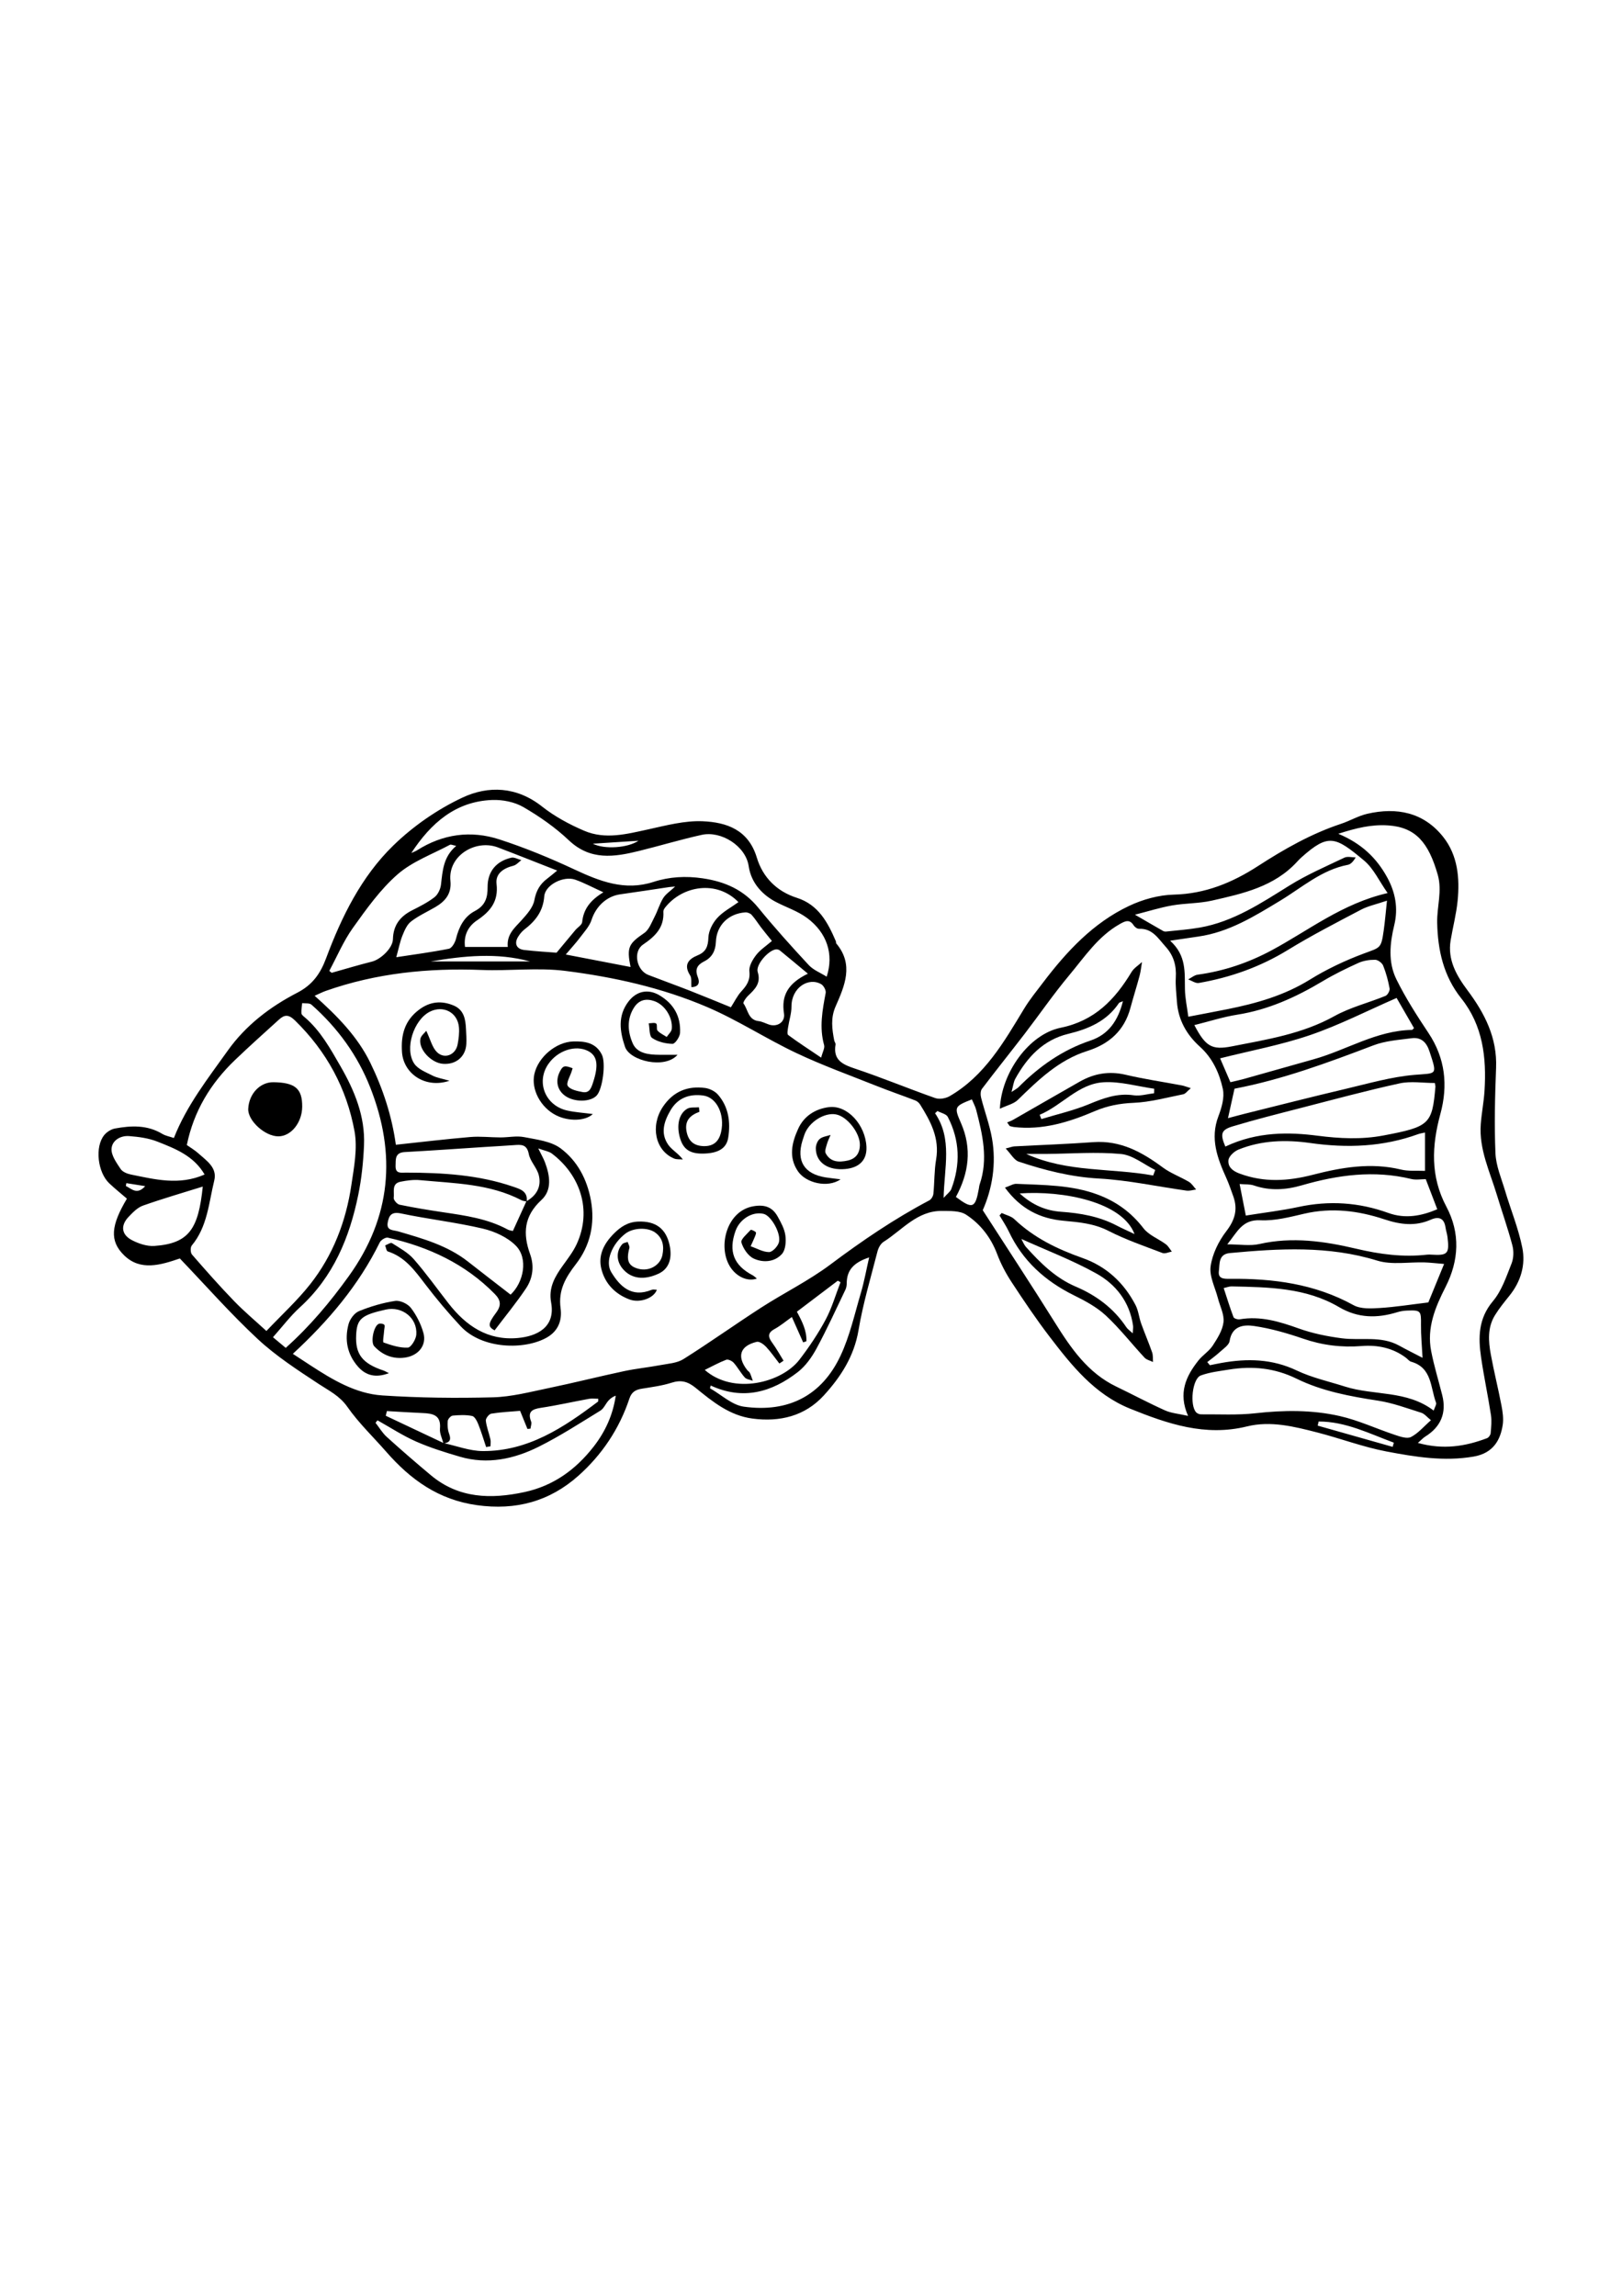 <?xml version="1.0" encoding="utf-8"?>
<!-- Generator: Adobe Illustrator 27.5.0, SVG Export Plug-In . SVG Version: 6.00 Build 0)  -->
<svg xmlns="http://www.w3.org/2000/svg" xmlns:xlink="http://www.w3.org/1999/xlink" viewBox="0 0 2500 2000" width="595" height="842" preserveAspectRatio="xMidYMid meet" data-scaled="true">
<g>
	<path d="M277.194,1170.318c-29.728,10.143-60.64,19.643-85.712-4.669c-23.283-22.577-20.257-46.423,4.125-87.498
		c-8.826-7.617-18.197-15.179-26.968-23.384c-18.31-17.127-22.753-56.786-7.866-74.723c3.914-4.715,10.457-8.887,16.407-9.989
		c24.959-4.621,49.777-5.686,72.926,8.253c5.102,3.072,11.412,4.139,17.897,6.382c19.625-50.096,52.453-91.726,83.047-134.692
		c27.809-39.056,65.305-67.558,107.143-89.187c23.501-12.15,35.597-29.428,44.356-52.918
		c23.917-64.147,54.315-125.897,103.536-173.829c30.668-29.865,67.874-55.697,106.589-73.879
		c40.219-18.888,83.821-17.066,122.707,13.644c19.454,15.363,42.146,27.618,65.029,37.411c32.438,13.882,65.619,5.105,98.626-2.134
		c27.711-6.078,56.265-13.717,84.095-12.52c36.77,1.582,70.418,13.069,83.362,56.027c9.073,30.113,30.511,52.019,61.643,61.933
		c33.354,10.621,47.717,37.921,60.219,67.055c0.426,0.992-0.05,2.536,0.561,3.261c27.491,32.622,12.918,65.38-1.02,97.088
		c-7.867,17.896-5.469,34.739-2.138,52.307c0.411,2.17,2.386,4.375,2.064,6.301c-3.984,23.83,10.429,30.685,29.911,37.181
		c41.657,13.89,82.284,30.844,123.734,45.403c6.383,2.242,16.152,0.592,22.226-2.929c53.991-31.302,83.712-83.493,114.709-134.662
		c8.622-14.232,19.272-27.269,29.373-40.565c36.416-47.942,77.141-91.765,132.326-117.891
		c21.157-10.017,45.789-16.879,69.027-17.448c48.582-1.19,90.327-18.478,129.815-44.022c40.448-26.165,82.051-49.847,128.052-65.109
		c13.698-4.545,26.529-12.253,40.459-15.453c45.427-10.438,86.865-2.222,116.894,35.602c22.581,28.445,25.735,63.56,22.275,98.623
		c-2.015,20.424-7.356,40.502-10.744,60.812c-5.04,30.217,9.259,54.572,26.06,77.077c26.611,35.646,45.795,73.089,43.985,119.372
		c-1.715,43.833-2.826,87.82-0.972,131.603c0.825,19.468,9.148,38.73,14.846,57.853c8.729,29.293,20.534,57.903,26.53,87.709
		c5.297,26.329-2.18,51.995-19.666,73.761c-7.921,9.859-15.999,19.744-22.589,30.486c-11.561,18.843-10.039,39.819-6.282,60.309
		c4.823,26.302,11.372,52.283,16.41,78.55c1.878,9.788,3.402,20.265,1.934,29.949c-3.46,22.821-14.312,43.53-44.66,48.786
		c-45.808,7.933-90.476,0.527-134.709-7.874c-35.907-6.819-70.557-20.021-106.083-29.153c-35.633-9.159-72.108-18.44-108.767-9.399
		c-64.355,15.872-122.422-4.032-180.292-27.446c-54.741-22.148-89.967-66.507-124.256-111.344
		c-20.642-26.991-39.637-55.299-58.284-83.73c-8.802-13.421-16.476-27.98-22.129-42.979c-9.649-25.603-25.726-46.351-47.858-60.783
		c-9.624-6.276-24.622-5.646-37.207-5.798c-38.296-0.463-61.211,29.48-90.022,47.611c-4.521,2.846-8.007,9.353-9.408,14.823
		c-10.337,40.344-22.378,80.459-29.245,121.424c-6.756,40.3-27.572,72.153-53.502,100.513
		c-28.969,31.684-67.544,41.227-110.073,35.579c-35.139-4.667-61.327-26.01-87.151-47.08c-12.163-9.924-22.458-12.937-37.37-8.155
		c-14.785,4.741-30.513,6.708-45.934,9.24c-9.566,1.571-15.689,5.008-19.115,15.299c-15.481,46.506-42.271,86.487-78.501,118.758
		c-44.366,39.519-96.384,53.842-156.706,45.358c-59.028-8.301-102.015-39.291-139.41-82.077
		c-20.126-23.026-42.569-44.394-59.983-69.296c-11.954-17.094-28.174-24.788-44.184-35.333
		c-32.489-21.398-65.653-42.874-93.992-69.21C355.394,1255.568,317.456,1212.368,277.194,1170.318z M683.47,1455.346
		c-1.92-7.569-6.024-15.34-5.348-22.669c1.948-21.105-10.918-23.495-26.689-24.15c-18.378-0.763-36.734-2.023-55.101-3.067
		c-0.582,2.412-1.163,4.825-1.745,7.238c29.782,14.057,59.565,28.114,89.347,42.172c20.017,4.289,40.013,12.109,60.055,12.229
		c69.787,0.418,124.743-36.208,177.752-76.245c0.548-0.414,0.211-1.996,0.386-4.36c-4.869,0-9.727-0.714-14.304,0.119
		c-24.686,4.491-49.192,10.099-73.985,13.82c-13.814,2.073-21.08,5.949-15.195,21.28c1.163,3.029-0.597,7.18-1.01,10.814
		c-1.555,0.164-3.11,0.327-4.666,0.491c-3.626-8.921-7.251-17.842-11.339-27.899c-14.671,1.276-29.705,1.937-44.454,4.346
		c-3.462,0.565-8.743,7.348-8.369,10.739c1.072,9.712,4.852,19.097,7.063,28.727c0.787,3.426,0.126,7.184,0.126,10.79
		c-2.246,0.394-4.493,0.789-6.739,1.183c-3.929-11.679-7.417-23.534-11.99-34.955c-1.989-4.969-5.579-12.111-9.534-12.919
		c-9.673-1.978-20.044-1.489-30-0.558c-2.917,0.273-7.366,5.186-7.645,8.284c-0.586,6.51-0.09,13.681,2.175,19.754
		C695.854,1450.13,692.888,1454.244,683.47,1455.346z M811.383,1082.128c15.98-8.95,23.461-22.985,18.987-40.404
		c-2.915-11.349-13.145-20.991-15.323-32.316c-2.994-15.569-12.133-14.521-23.068-13.725c-14.973,1.089-29.968,1.88-44.951,2.845
		c-41.05,2.645-82.083,5.596-123.155,7.827c-15.292,0.831-13.906,11.209-14.189,21.287c-0.35,12.518,8.353,10.348,16.165,10.373
		c55.879,0.176,111.416,3.27,164.888,21.627c10.904,3.743,23.079,7.041,21.063,22.938c-2.712-0.651-5.694-0.78-8.094-2.03
		c-49.099-25.567-103.236-25.876-156.35-30.919c-9.843-0.934-20.175,0.492-29.964,2.43c-14.333,2.837-9.332,15.918-10.561,24.828
		c-0.441,3.195,5.212,9.804,8.967,10.58c22.289,4.606,44.786,8.298,67.31,11.65c34.17,5.085,68.359,9.817,99.396,26.604
		c2.722,1.472,6.103,1.725,8.011,2.233C797.789,1111.984,804.586,1097.056,811.383,1082.128z M610.134,995.099
		c38.501-4.093,76.603-8.697,114.821-11.936c15.362-1.302,30.978,0.619,46.479,0.643c12.16,0.018,24.746-2.786,36.385-0.491
		c19.309,3.808,41.349,6.222,56.222,17.3c25.61,19.077,40.75,47.346,46.694,80.005c6.619,36.368-1.119,69.951-22.885,98.129
		c-16.241,21.025-27.573,40.539-23.821,68.217c2.458,18.133-3.013,34.899-21.436,45.307
		c-33.617,18.993-99.034,18.415-132.578-17.498c-19.348-20.714-37.654-42.549-54.843-65.089
		c-15.906-20.859-30.984-41.748-57.56-50.25c-2.102-0.672-2.697-6.053-3.992-9.245c3.576-1.3,8.552-4.786,10.497-3.54
		c11.697,7.494,24.592,14.415,33.54,24.633c18.981,21.676,35.74,45.293,53.493,68.05c27.157,34.814,60.417,57.76,106.995,53.552
		c29.193-2.638,58.374-16.284,51.283-54.792c-4.188-22.744,5.856-39.828,18.128-56.914c7.666-10.673,15.93-21.305,21.358-33.133
		c24.031-52.368,5.101-106.654-38.342-139.418c-4.508-3.399-10.944-4.242-20.944-7.905c5.141,10.555,8.212,15.777,10.313,21.363
		c7.635,20.3,11.331,42.713-5.498,58.176c-26.977,24.788-28.814,51.801-17.382,83.411c6.621,18.306,4.265,36.972-6.31,52.742
		c-14.908,22.233-32.013,42.994-48.421,64.704c-9.982-5.547-10.927-9.522,2.226-27.103c8.592-11.485,7.259-19.574-1.96-28.979
		c-45.666-46.589-102.169-72.653-164.8-86.783c-3.534-0.797-10.6,3.53-12.423,7.24c-32.575,66.331-79.497,121.362-134.012,171.77
		c8.896,5.826,17.604,11.558,26.34,17.246c34.42,22.409,70.144,44.146,111.684,46.885c56.607,3.733,113.578,4.366,170.304,2.892
		c28.608-0.744,57.182-8.271,85.48-14.138c39.005-8.087,77.657-17.87,116.617-26.189c18.368-3.921,37.172-5.754,55.647-9.236
		c12.216-2.302,25.963-3.043,35.972-9.336c40.612-25.537,79.68-53.514,120.019-79.502c35.077-22.599,72.987-41.208,106.256-66.109
		c48.779-36.51,98.736-70.6,152.638-98.975c3.098-1.631,5.944-6.482,6.31-10.097c1.788-17.652,1.244-35.642,4.222-53.051
		c5.578-32.598-8.508-58.73-24.676-84.53c-1.651-2.635-4.529-5.156-7.402-6.266c-19.75-7.627-39.807-14.471-59.471-22.307
		c-41.406-16.501-83.473-31.676-123.711-50.691c-46.721-22.079-90.454-50.774-137.86-71.04
		c-69.58-29.745-143.723-46.186-218.533-55.646c-42.29-5.348-85.849,0.257-128.745-1.417c-82.17-3.208-162.559,4.847-240.47,32.298
		c-4.822,1.699-9.397,4.095-17.032,7.468c35.459,31.61,66.243,63.152,85.734,103.072
		C590.249,908.675,604.073,950.934,610.134,995.099z M1831.18,1412.896c-15.658-35.392-3.04-61.342,15.955-85.393
		c6.527-8.265,16.326-14.147,21.996-22.837c7.271-11.143,15.217-23.638,16.669-36.264c1.354-11.771-5.453-24.466-8.601-36.771
		c-4.22-16.49-13.473-33.723-11.249-49.307c2.693-18.873,12.281-38.538,24.075-53.868c13.478-17.52,18.121-33.835,10.818-54.031
		c-3.413-9.438-6.611-18.996-10.729-28.128c-13.732-30.452-25.253-60.646-12.202-95c5.015-13.202,9.718-29.13,6.884-42.145
		c-5.287-24.286-15.708-47.464-35.276-65.069c-20.671-18.597-33.627-41.508-35.538-69.797c-0.825-12.214-2.414-24.516-1.698-36.663
		c1.078-18.278-3.063-33.772-15.665-47.69c-11.545-12.751-20.318-28.388-40.964-27.609c-2.716,0.102-6.587-2.601-8.168-5.111
		c-6.371-10.118-13.106-6.924-21.266-2.345c-33.704,18.912-54.501,50.703-78.288,79.152c-24.291,29.052-45.798,60.42-68.883,90.498
		c-21.709,28.286-44.072,56.073-65.594,84.497c-2.357,3.113-2.334,9.302-1.265,13.519c5.307,20.924,12.989,41.371,16.754,62.535
		c7.092,39.868,0.174,78.35-14.217,110.892c37.871,58.807,75.133,115.446,111.079,172.908
		c24.832,39.695,50.727,77.709,94.702,98.873c25.127,12.093,49.749,25.277,75.171,36.697
		C1805.364,1408.788,1816.646,1409.575,1831.18,1412.896z M287.951,995.505c5.905,4.199,12.218,7.856,17.529,12.629
		c12.669,11.385,29.663,22.059,24.758,42.055c-8.419,34.319-10.436,71.108-34.697,100.223c-2.307,2.768-2.083,11.036,0.337,13.822
		c21.159,24.357,42.544,48.57,64.969,71.755c15.697,16.229,33.124,30.785,49.763,46.073c23.493-24.802,47.512-46.717,67.392-71.901
		c35.273-44.685,55.253-96.888,63.564-152.963c4.056-27.365,9.708-56.34,4.885-82.81c-12.018-65.955-43.083-123.282-91.766-170.79
		c-10.063-9.82-16.359-8.952-24.819-1.274c-22.683,20.584-45.529,41.008-67.642,62.194
		C324.724,900.445,298.68,943.087,287.951,995.505z M2185.381,1454.558c39.396,10.927,73.321,5.284,106.636-7.318
		c2.533-0.958,5.301-4.896,5.542-7.659c0.812-9.338,1.842-18.971,0.433-28.129c-4.563-29.654-10.858-59.047-15.193-88.73
		c-4.499-30.81-4.268-59.885,18.3-86.657c13.549-16.074,20.694-37.988,28.696-58.082c3.286-8.251,3.524-19.224,1.216-27.914
		c-7.013-26.395-16.152-52.217-24.078-78.378c-10.772-35.555-27.517-69.857-24.617-108.421c1.287-17.119,4.697-34.089,5.773-51.212
		c3.219-51.226-2.429-100.705-35.819-142.518c-27.476-34.407-36.282-74.561-37.141-116.751c-0.5-24.565,8.016-48.903,0.83-73.946
		c-14.197-49.478-33.971-73.08-76.697-75.881c-25.192-1.652-48.748,3.972-76.549,12.943c35.959,15.011,58.901,37.277,75.246,66.967
		c12.87,23.378,17.28,47.919,11.033,73.692c-6.885,28.408-9.713,57.269,3.299,83.661c14.159,28.719,31.649,55.964,49.442,82.683
		c25.985,39.021,30.277,80.82,18.337,124.691c-13.316,48.927-15.627,96.16,9.226,142.894c21.685,40.775,19.46,83.024-1.226,123.663
		c-15.949,31.332-29.176,63.011-22.212,98.888c4.44,22.876,11.348,45.27,17.061,67.903c6.904,27.349-2.066,48.872-26.27,63.889
		C2193.581,1446.739,2191.09,1449.578,2185.381,1454.558z M2137.754,618.962c-16.825,5.714-29.176,8.214-39.877,13.849
		c-38.001,20.009-76.291,39.697-112.868,62.123c-42.655,26.153-88.451,42.382-137.267,50.866
		c-4.998,0.869-10.914-3.537-16.404-5.495c4.861-2.509,9.508-6.58,14.615-7.279c40.319-5.512,78.106-18.297,113.897-37.493
		c57.209-30.684,108.907-72.21,178.902-88.29c-13.086-18.552-21.686-37.895-36.267-50.078c-44.251-36.974-54.76-42.045-95.97-5.445
		c-2.497,2.218-4.87,4.598-7.123,7.065c-35.316,38.665-83.705,49.291-131.551,60.111c-20.004,4.524-41.125,3.888-61.412,7.451
		c-18.524,3.254-36.609,9.013-57.125,14.237c17.056,9.893,30.258,17.607,43.547,25.169c1.324,0.753,3.22,0.944,4.781,0.771
		c17.189-1.9,34.511-3.09,51.517-6.071c51.963-9.108,94.705-37.734,138.459-64.927c26.762-16.632,56.049-29.275,84.594-42.888
		c4.75-2.265,11.508-0.319,17.337-0.319c-3.714,6.241-7.538,10.54-12.02,11.398c-40.574,7.762-70.644,34.921-104.432,55.335
		c-39.619,23.936-79.099,48.582-126.355,55.241c-12.824,1.807-25.627,3.769-43.233,6.367c25.498,22.974,22.315,49.175,22.849,74.848
		c0.293,14.069,3.361,28.079,5.202,42.305c22.432-4.318,41.585-7.871,60.681-11.706c44.443-8.925,87.358-21.097,126.686-45.471
		c25.92-16.064,54.081-29.329,82.667-40.03c26.055-9.753,27.112-7.456,31.09-35.409
		C2134.735,650.721,2135.902,636.116,2137.754,618.962z M633.984,545.486c2.954-1.358,6.111-2.394,8.831-4.12
		c39.682-25.183,82.848-31.061,126.773-16.824c39.425,12.778,78.06,28.715,115.639,46.266
		c39.286,18.349,77.808,33.554,121.962,19.253c24.652-7.984,49.721-9.366,75.814-5.528c34.5,5.074,63.266,17.717,85.838,45.427
		c24.754,30.387,51.064,59.559,77.727,88.302c7.096,7.65,17.973,11.792,27.593,17.846c11.446-35.085,0.019-67.836-29.797-90.145
		c-14.964-11.197-33.035-16.851-48.715-25.143c-18.641-9.859-37.644-27.492-41.7-55.039c-4.573-31.059-42.388-54.829-72.32-48.227
		c-32.567,7.183-64.569,16.892-96.971,24.872c-38.05,9.371-74.709,14.943-107.886-16.474
		c-20.892-19.784-45.174-36.736-70.117-51.194c-13.636-7.904-31.941-11.517-47.917-10.938
		C701.923,465.88,663.891,499.881,633.984,545.486z M1189.758,681.054c-5.854-7.274-11.185-13.663-16.248-20.257
		c-5.069-6.6-9.478-13.755-14.989-19.943c-2.115-2.375-6.568-4.058-9.799-3.832c-25.992,1.821-44.347,19.922-45.337,45.548
		c-0.531,13.741-6.036,23.915-17.851,29.863c-10.903,5.489-14.733,12.224-10.057,24.121c3.074,7.82,2.515,15.273-9.858,15.661
		c-0.57-6.641,0.876-13.726-1.919-18.101c-10.446-16.344-2.613-25.097,11.671-30.961c12.833-5.268,15.991-13.67,16.478-27.335
		c0.368-10.322,6.424-22.182,13.57-30.081c8.952-9.896,21.609-16.44,32.76-24.499c-33.355-34.403-86.552-25.54-113.235,8.596
		c-1.318,1.686-2.623,4.097-2.502,6.083c1.479,24.341-12.489,37.938-31.223,50.643c-16.029,10.871-10.135,39.813,8.03,46.862
		c21.31,8.268,42.839,15.97,64.12,24.31c22.095,8.659,44.008,17.787,63.142,25.55c5.739-8.937,9.87-17.724,16.137-24.548
		c8.273-9.007,13.879-17.094,12.374-30.832c-0.877-8.001,4.928-18.017,10.371-25.09
		C1171.653,694.678,1180.835,688.792,1189.758,681.054z M610.785,706.102c26.719-4.089,54.098-7.631,81.103-13.04
		c4.573-0.916,9.45-9.392,10.887-15.192c4.499-18.158,12.435-34.176,29.104-42.918c15.841-8.307,19.793-20.208,19.665-36.823
		c-0.184-23.964,13.284-40.059,36.586-45.363c4.63-1.054,10.28,2.378,15.46,3.741c-4.08,2.964-7.772,7.47-12.311,8.611
		c-15.156,3.811-27.856,12.028-25.956,27.998c3.219,27.064-9.714,42.551-30.15,56.237c-14.144,9.471-20.692,23.814-18.44,40.933
		c22.596,0,43.986,0,65.901,0c-1.856-19.484,10.559-29.323,21.026-40.928c8.226-9.121,17.83-19.732,19.927-30.968
		c2.721-14.578,8.511-24.828,19.699-33.235c4.591-3.45,8.937-7.228,15.499-12.57c-32.569-12.733-61.95-24.481-91.525-35.715
		c-33.635-12.776-76.955,12.209-73.013,51.502c1.99,19.842-7.879,31.504-23.367,40.536c-12.528,7.307-25.992,13.373-37.358,22.167
		c-6.28,4.859-10.069,13.803-13.219,21.617C616.533,682.047,614.641,692.159,610.785,706.102z M2225.8,1178.776
		c-13.536-1.105-21.764-2.127-30.017-2.384c-24.461-0.761-50.592,4.16-73.096-2.782c-75.152-23.181-150.773-18.688-226.96-11.645
		c-18.063,1.67-15.593,16.555-17.07,27.701c-1.604,12.099,7.656,12.121,16.76,12.027c66.603-0.692,131.067,7.613,190.861,40.625
		c10.974,6.058,26.882,5.162,40.321,4.34c23.911-1.463,47.674-5.323,74.91-8.59C2207.789,1222.738,2216.08,1202.502,2225.8,1178.776
		z M1860.783,1329.996c1.344,1.609,2.687,3.217,4.031,4.825c5.931-1.179,11.844-2.454,17.795-3.522
		c39.773-7.14,78.151-6.372,116.055,11.651c23.452,11.151,49.51,16.862,74.468,24.796c44.64,14.189,95.183,5.325,136.607,36.993
		c1.704-5.323,4.675-9.525,3.656-12.213c-8.851-23.339-5.994-53.992-38.439-63.109c-2.979-0.837-5.262-4.058-7.938-6.079
		c-20.232-15.278-43.857-20.01-68.101-18.085c-31.186,2.476-60.79-1.185-90.409-11.347c-24.598-8.439-49.991-15.791-75.628-19.518
		c-15.669-2.277-34.025-0.549-37.687,23.186c-0.978,6.34-9.55,11.818-15.234,17.04
		C1873.937,1320.146,1867.204,1324.902,1860.783,1329.996z M2205.556,1419.561c-6.232-4.949-10.024-9.962-14.908-11.496
		c-22.037-6.92-44.029-15.174-66.696-18.646c-43.261-6.626-86.224-14.575-125.524-33.841
		c-33.839-16.589-68.143-19.88-104.237-14.046c-14.598,2.359-29.651,4.025-43.372,9.066c-13.245,4.866-17.461,46.575-6.927,57.076
		c1.736,1.731,4.918,2.865,7.421,2.844c27.922-0.234,56.085,1.417,83.706-1.687c43.693-4.911,87.212-5.345,129.789,4.292
		c29.115,6.591,56.742,19.611,85.265,29.064c7.92,2.625,18.484,6.385,24.623,3.279
		C2185.65,1439.923,2194.16,1429.548,2205.556,1419.561z M440.399,1308.092c37.792-33.834,68.545-70.745,97.057-110.331
		c65.711-91.233,73.552-188.115,33.306-290.671c-19.588-49.916-50.523-92.38-90.697-127.87c-3.075-2.716-9.454-1.693-14.296-2.408
		c-0.492,5.257-1.583,10.558-1.196,15.749c0.166,2.222,3.193,4.472,5.296,6.271c24.261,20.748,39.331,48.268,54.912,75.264
		c21.714,37.621,38.154,77.332,36.272,121.73c-1.082,25.516-3.74,51.255-8.831,76.255c-13.467,66.134-38.467,126.588-89.947,173.508
		c-14.933,13.61-27.259,30.079-41.545,46.095C428.277,1297.98,433.743,1302.54,440.399,1308.092z M581.888,1419.743
		c-1.03,1.251-2.059,2.502-3.089,3.752c5.714,7.323,10.523,15.647,17.308,21.786c22.296,20.17,45.026,39.888,68.111,59.156
		c42.968,35.865,92.521,36.917,144.005,25.885c44.548-9.546,79.109-34.569,106.719-70.013
		c17.906-22.987,29.751-48.729,34.122-78.568c-4.812,1.723-8.498,4.483-11.461,7.874c-4.294,4.915-7.022,11.992-12.233,15.182
		c-31.259,19.135-62.151,39.199-94.875,55.526c-38.173,19.046-79.113,27.94-121.689,15.455
		c-22.859-6.703-45.81-13.817-67.549-23.401C620.672,1443.303,601.616,1430.76,581.888,1419.743z M2211.536,899.937
		c-18.364,0-37.112-3.168-54.346,0.595c-51.147,11.169-101.744,24.894-152.467,37.961c-35.068,9.034-70.225,17.852-104.879,28.302
		c-18.05,5.443-19.338,11.871-11.209,31.118c49.601-23.389,98.58-22.355,142.145-16.743c33.788,4.352,67.565,6.083,101.446-0.335
		c71.058-13.46,75.274-17.165,80.219-75.399C2212.49,904.897,2212.276,904.335,2211.536,899.937z M1840.857,810.729
		c17.225,32.839,26.796,38.82,57.825,32.743c54.053-10.585,108.513-19.049,158.067-46.601c24.454-13.596,52.6-20.476,78.751-31.187
		c3.265-1.337,6.928-7.98,6.299-11.412c-2.198-11.984-5.391-23.963-9.934-35.248c-1.677-4.167-8.122-8.951-12.429-8.988
		c-8.662-0.073-18.036,1.403-25.889,4.954c-18.743,8.475-37.334,17.587-54.98,28.127c-41.036,24.512-83.663,43.986-131.465,51.521
		C1884.951,798.131,1863.356,805.148,1840.857,810.729z M1891.593,1148.566c19.548,0,35.201,2.749,49.494-0.496
		c50.658-11.502,100.209-4.349,149.234,7.222c36.287,8.565,72.345,13.438,109.457,9.15c2.201-0.254,4.467-0.11,6.692,0.023
		c24.938,1.493,27.674-1.443,24.568-27.197c-0.599-4.969-2.341-9.793-3.054-14.756c-2.086-14.491-10.531-17.314-22.62-11.982
		c-24.054,10.61-47.087,7.62-71.577-0.515c-40.116-13.326-81.334-18.504-123.671-8.643c-22.18,5.166-45.222,11.216-67.53,10.082
		C1914.528,1110.028,1907.084,1129.615,1891.593,1148.566z M1892.697,954.128c9.461-2.507,17.463-4.743,25.522-6.742
		c51.923-12.881,103.756-26.151,155.827-38.405c35.147-8.271,70.344-18.535,106.057-21.572c34.788-2.958,35.456,1.386,23.2-36.106
		c-4.672-14.29-12.944-22.269-27.63-20.355c-19.771,2.576-40.424,3.97-58.766,10.949c-70.31,26.753-140.712,52.814-214.172,66.824
		C1899.385,923.88,1896.231,938.142,1892.697,954.128z M2192.577,1323.415c-1.003-19.54-2.604-35.042-2.402-50.52
		c0.287-22.086-0.115-23.189-21.904-22.262c-4.939,0.21-9.991,1.047-14.714,2.499c-31.024,9.537-60.324,9.404-89.748-7.9
		c-51.069-30.033-108.577-30.65-165.594-31.862c-3.579-0.076-7.192,1.471-12.136,2.56c5.198,15.788,9.688,30.487,15.14,44.82
		c0.796,2.091,6.431,3.882,9.406,3.369c32.093-5.538,61.436,3.437,91.244,14.111c21.161,7.578,43.776,12.146,66.133,15.075
		c29.482,3.863,60.428-4.281,88.536,11.304C2167.499,1310.686,2178.757,1316.227,2192.577,1323.415z M2196.382,976.27
		c-4.02,0.916-7.35,1.311-10.418,2.426c-54.266,19.709-109.576,21.805-166.482,13.719c-37.091-5.27-74.951-4.361-110.607,10.131
		c-6.55,2.662-14.823,10.226-15.455,16.245c-1.039,9.896,5.441,16.374,17.135,20.706c37.906,14.04,74.532,11.751,112.992,1.84
		c44.249-11.403,89.418-19.22,135.604-8.068c11.919,2.878,24.865,1.502,37.23,2.075
		C2196.382,1014.696,2196.382,996.502,2196.382,976.27z M1920.193,1104.207c28.463-4.56,55.108-7.654,81.211-13.268
		c47.199-10.152,93.092-7.118,138.354,9.225c26.2,9.46,51.112,4.702,75.529-5.666c-6.355-16.604-12.031-31.437-17.761-46.407
		c-7.025,0-15.11,1.529-22.391-0.242c-57.206-13.922-113.104-6.311-168.423,9.686c-24.841,7.183-49.155,8.835-74.009,0.305
		c-6.377-2.189-13.746-1.485-22.079-2.238C1913.988,1072.687,1916.858,1087.264,1920.193,1104.207z M507.543,727.154
		c1.22,0.994,2.441,1.988,3.661,2.982c20.64-5.792,41.172-12.017,61.959-17.221c13.493-3.378,32.103-20.629,32.461-34.578
		c0.556-21.646,11.129-35.164,29.614-44.503c11.886-6.005,23.998-12.11,34.441-20.195c5.264-4.075,9.186-12.402,9.994-19.246
		c2.529-21.442,3.498-43.019,23.492-59.827c-4.857-0.92-7.994-2.608-9.727-1.679c-27.282,14.63-57.847,25.632-80.625,45.521
		c-26.672,23.289-47.992,53.336-68.837,82.452C529.402,681.22,519.52,704.937,507.543,727.154z M2152.596,768.89
		c-45.93,20.03-88.547,41.922-133.408,57.246c-44.726,15.279-91.702,23.973-138.627,35.79c6.072,14.073,11.021,25.542,15.874,36.787
		c7.757-1.86,14.279-3.201,20.674-4.994c35.907-10.063,71.766-20.302,107.676-30.355c50.722-14.2,96.709-44.274,151.405-45.228
		c0.83-0.014,1.636-1.351,3.238-2.76C2171.164,801.059,2162.941,786.813,2152.596,768.89z M786.987,1226.068
		c20.363-19.111,27.323-55.824,8.216-75.311c-12.863-13.119-32.815-22.163-51.137-26.469
		c-41.552-9.764-84.252-14.541-126.065-23.343c-14.443-3.04-18.398,2.957-20.39,13.838c-2.37,12.939,8.313,11.509,16.051,13.778
		c37.773,11.078,75.82,21.569,107.623,46.565C742.995,1192.191,764.924,1208.978,786.987,1226.068z M1095.453,1366.116
		c-0.393,1.401-0.786,2.802-1.179,4.204c17.322,9.819,33.784,25.8,52.12,28.36c68.969,9.63,120.432-17.363,149.19-78.648
		c14.311-30.497,21.728-64.31,31.354-96.891c5.101-17.265,8.254-35.105,12.691-54.448c-24.806,8.179-34.427,20.304-34.581,39.943
		c-0.026,3.25-0.553,6.801-1.941,9.688c-14.6,30.369-28.542,61.108-44.579,90.708c-7.284,13.443-16.906,27.06-28.806,36.299
		C1189.49,1376.566,1145.085,1389.117,1095.453,1366.116z M1040.596,597.222c-4.984,0.423-7.024,0.485-9.028,0.782
		c-25.18,3.727-50.327,7.688-75.54,11.178c-21.228,2.939-37.637,18.871-44.283,39.437c-3.211,9.937-11.268,18.45-17.753,27.144
		c-5.842,7.832-12.534,15.031-21.954,26.182c36.651,7.058,67.614,13.02,99.816,19.221c-6.157-30.809-2.836-35.872,21.117-52.364
		c7.534-5.187,11.351-16.237,15.962-25.077c4.882-9.359,7.745-19.865,13.276-28.758
		C1026.076,608.748,1032.947,604.396,1040.596,597.222z M1220.508,1260.505c-9.444,6.67-17.541,13.548-26.67,18.539
		c-11.261,6.157-9.978,12.484-3.479,21.335c6.395,8.711,11.604,18.291,17.334,27.49c-2.156,1.439-4.313,2.878-6.469,4.317
		c-6.788-8.685-13.067-17.849-20.585-25.848c-3.594-3.825-10.28-8.526-14.295-7.559c-25.757,6.209-30.962,22.393-14.892,43.226
		c1.352,1.753,3.569,2.994,4.468,4.905c1.779,3.784,2.916,7.87,4.319,11.831c-4.183-1.618-9.612-2.11-12.301-5.081
		c-6.318-6.977-10.842-15.57-17.099-22.614c-2.556-2.877-8.598-5.756-11.538-4.641c-11.113,4.217-21.604,10.073-33.041,15.664
		c44.429,39.021,118.673,19.702,145.905-15.763c14.894-19.397,28.724-39.957,40.266-61.477c9.756-18.19,15.523-38.519,23.056-57.901
		c-1.396-0.781-2.793-1.563-4.19-2.344c-20.995,15.9-41.99,31.8-63.064,47.76c8.232,15.297,15.34,29.461,14.678,45.503
		c-1.663,0.593-3.327,1.186-4.991,1.779C1232.447,1287.333,1226.976,1275.04,1220.508,1260.505z M929.982,606.065
		c-17.251-7.847-29.928-14.732-43.365-19.452c-17.983-6.318-46.382,7.951-47.752,25.682c-1.784,23.092-13.546,38.004-30.527,51.034
		c-3.891,2.986-7.192,7.129-9.785,11.342c-6.29,10.217-2.572,18.869,9.422,20.28c18.667,2.196,37.475,3.199,49.838,4.194
		c11.893-14.321,20.378-24.631,28.977-34.846c3.54-4.206,10.09-7.931,10.527-12.344
		C899.298,631.929,910.021,618.134,929.982,606.065z M312.526,1059.532c-31.414,9.833-62.108,18.684-92.164,29.336
		c-8.404,2.979-15.706,10.53-22.142,17.289c-12.643,13.277-11.235,27.344,5.003,35.87c10.407,5.465,23.364,9.778,34.784,8.979
		C292.06,1147.225,305.872,1123.898,312.526,1059.532z M315.354,1040.959c-16.749-28.869-45.179-39.836-72.857-50.741
		c-13.576-5.349-28.881-7.383-43.585-8.48c-13.434-1.003-26.387,6.868-27.009,19.774c-0.49,10.165,7.741,21.433,14.02,30.942
		c2.946,4.461,10.132,7.369,15.889,8.524C238.821,1048.4,275.942,1058.228,315.354,1040.959z M1245.182,731.472
		c-15.818-13.167-29.335-24.519-43.019-35.666c-1.528-1.245-4.088-2.033-6.036-1.819c-11.795,1.297-31.703,23.874-28.278,34.816
		c5.562,17.766-4.612,26.871-15.222,37.079c-3.223,3.1-7.775,10.099-6.695,11.535c7.116,9.462,6.999,25.279,23.265,27.163
		c5.402,0.626,10.558,3.407,15.818,5.229c12.836,4.447,25.442-3.655,23.36-16.926
		C1204.064,765.39,1214.226,746.494,1245.182,731.472z M1265.648,860.831c2.257-8.835,5.847-14.726,4.576-19.251
		c-7.656-27.244-2.664-53.686,2.41-80.439c0.765-4.03-3.096-11.243-6.876-13.442c-19.543-11.368-45.976,5.281-45.855,34.563
		c0.043,10.502-3.588,20.99-5.161,31.541c-0.61,4.092-1.901,10.679,0.077,12.148
		C1229.885,837.143,1245.683,847.351,1265.648,860.831z M1497.946,925.19c-26.958,10.662-27.632,11.7-16.833,36.363
		c17.271,39.443,12.155,77.16-7.779,113.962c25.585,19.159,29.927,17.594,35.379-12.756c0.393-2.193,0.524-4.478,1.242-6.56
		c13.419-38.931,4.452-76.849-5.315-114.668C1503.179,935.872,1500.205,930.603,1497.946,925.19z M1444.91,943.106
		c-1.226,1.148-2.453,2.296-3.679,3.445c26.949,39.795,14.17,83.296,13.159,130.435c5.788-6.501,10.303-9.519,11.869-13.653
		c14.291-37.743,13.219-75.144-5.422-111.143C1458.478,947.633,1450.36,946.06,1444.91,943.106z M2032.413,1421.552
		c-0.471,2.121-0.942,4.242-1.413,6.362c38.503,10.899,77.005,21.799,115.508,32.698c0.611-2.154,1.222-4.308,1.833-6.462
		C2110.589,1440.209,2074.216,1421.502,2032.413,1421.552z M663.877,712.627c51.047,0,102.094,0,153.141,0
		C765.778,698.68,714.79,704.014,663.877,712.627z M913.738,531.188c18.136,9.165,53.929,6.494,70.371-4.556
		C961.386,528.102,937.616,529.641,913.738,531.188z M223.811,1058.875c-9.684-1.545-19.368-3.089-29.051-4.634
		c-0.27,1.451-0.539,2.902-0.809,4.352C203.15,1063.235,211.296,1072.792,223.811,1058.875z"/>
	<path d="M913.742,947.762c-11.838,11.142-37.729,11.505-56.701,1.888c-23.968-12.15-38.646-40.03-33.425-63.485
		c5.864-26.342,33.518-49.446,59.855-50.241c18.157-0.549,34.91,1.87,44.155,20.307c6.453,12.87,1.24,52.861-7.887,62.89
		c-9.406,10.336-34.452,10.703-48.53,0.71c-12.272-8.711-15.512-22.992-8.438-37.192c4.734-9.502,7.314-10.243,19.821-5.441
		c-0.462,1.486-0.935,2.994-1.398,4.506c-2.383,7.778-8.939,18.212-6.102,22.674c3.668,5.77,14.608,7.987,22.831,9.528
		c10.931,2.048,13.585-6.966,16.285-15.212c8.645-26.406,6.453-40.666-7.653-47.994c-19.308-10.03-47.037-0.97-61.486,20.09
		c-19.134,27.888-4.591,64.07,29.295,71.599C886.638,945.116,899.353,945.864,913.742,947.762z"/>
	<path d="M1012.392,1218.543c-4.263,12.653-25.902,20.955-42.003,14.988c-22.189-8.223-37.988-24.431-43.576-47.378
		c-5.122-21.031,4.151-38.804,19.121-53.935c10.562-10.676,21.754-18.102,37.718-18.728c26.868-1.054,43.299,10.785,48.631,37.406
		c4.11,20.517-1.984,35.776-17.091,42.792c-22.692,10.54-42.244,7.962-55.255-7.285c-10.096-11.831-10.59-27.301-0.713-38.221
		c1.775-1.963,5.386-2.265,8.149-3.334c0.976,3.153,3.418,6.702,2.692,9.396c-5.148,19.094-1.599,27.83,13.869,31.976
		c16.786,4.5,33.772-5.381,37.046-21.173c2.836-13.683,0.684-25.952-10.895-34.524c-11.793-8.73-34.164-7.53-45.876,1.321
		c-20.817,15.733-32.104,43.147-22.028,59.65c12.814,20.989,30.652,40,62.203,27.163
		C1006.602,1217.758,1009.507,1218.543,1012.392,1218.543z"/>
	<path d="M599.378,1347.069c-20.033,7.565-35.295,3.822-47.383-9.82c-16.986-19.17-21.128-41.817-14.785-65.702
		c2.059-7.751,8.996-17.168,16.057-20.047c17.841-7.274,36.773-12.894,55.784-15.774c7.609-1.153,19.411,4.447,24.293,10.815
		c8.615,11.238,15.429,24.848,19.272,38.513c5.356,19.046-7.82,35.375-29.073,38.109c-18.306,2.354-34.17-4.073-46.771-17.595
		c-5.78-6.202-0.968-30.841,6.796-34.419c2.346-1.082,7.066-0.42,8.672,1.317c1.419,1.536,0.039,5.679-0.139,8.669
		c-0.389,6.494-2.597,18.068-0.913,18.664c12.042,4.259,24.981,8.506,37.401,7.906c4.869-0.235,12.526-12.678,13.064-19.992
		c1.898-25.801-21.912-44.308-47.284-38.598c-37.332,8.4-44.14,14.222-45.414,38.833c-1.548,29.906,9.399,44.144,42.286,55.127
		C593.196,1343.726,594.982,1344.888,599.378,1347.069z"/>
	<path d="M1078.036,944.328c-14.415,5.293-23.002,13.788-19.865,30.221c2.855,14.96,11.344,22.244,26.365,22.655
		c15.267,0.417,23.618-7.324,26.889-21.762c6.013-26.535-6.463-53.411-27.579-56.228c-20.745-2.768-38.863,3.3-50.179,22.472
		c-10.053,17.031-16.204,35.297-3.81,53.266c5.519,8.001,15.25,13.095,22.628,22.818c-4.558-0.433-9.572,0.221-13.601-1.471
		c-29.038-12.194-36.915-50.303-17.078-79.843c15.665-23.327,37.813-32.453,64.915-28.865c7.101,0.94,15.386,5.06,20.008,10.413
		c16.425,19.021,19.445,42.469,15.676,66.221c-2.678,16.877-16.033,24.089-38.561,24.49c-20.186,0.359-30.489-6.453-35.605-23.541
		c-5.805-19.386-2.227-37.532,10.745-45.459c4.794-2.929,12.13-1.698,18.306-2.364
		C1077.539,939.675,1077.787,942.002,1078.036,944.328z"/>
	<path d="M1295.626,1048.371c-20.14,13.933-53.598,5.554-65.776-12.422c-14.776-21.81-9.317-44.049,0.369-65.429
		c8.99-19.843,26.667-30.738,47.276-33.379c28.494-3.651,56.518,27.313,57.978,61.327c0.918,21.388-12.452,33.662-37.366,34.303
		c-24.37,0.626-40.667-11.893-40.672-32.286c-0.001-4.911,2.431-11.338,6.023-14.344c4.293-3.592,11.035-4.258,16.715-6.192
		c-1.926,4.737-4.291,9.351-5.652,14.245c-1.286,4.623-3.671,10.698-1.831,14.125c7.34,13.675,20.256,14.073,33.624,11.169
		c12.742-2.768,18.835-11.116,19.037-23.952c0.292-18.621-19.557-44.023-36.833-47.21c-17.98-3.318-41.683,11.753-48.542,30.899
		c-1.13,3.155-2.16,6.35-3.146,9.554c-9.641,31.33,2.836,51.311,35.4,56.564C1278.49,1046.354,1284.81,1046.986,1295.626,1048.371z"
		/>
	<path d="M657.002,819.517c6.511,13.649,9.087,25.409,16.246,32.611c11.623,11.693,29.023,4.69,32.089-11.657
		c1.616-8.617,2.783-17.649,2.045-26.314c-1.963-23.051-24.219-34.601-44.976-24.053c-24.718,12.561-39.273,56.995-23.975,79.933
		c5.763,8.641,18.146,13.343,28.207,18.479c6.884,3.514,14.97,4.674,26.143,7.949c-36.987,12.488-70.924-10.629-73.201-44.209
		c-1.78-26.24,3.967-48.317,26.01-65.054c16.979-12.892,34.693-14.588,53.588-6.687c15.912,6.654,18.347,21.2,19.051,36.217
		c0.363,7.748,0.954,15.542,0.512,23.262c-1.115,19.443-15.995,31.842-35.838,30.415c-18.145-1.304-37.847-22.013-35.021-38.287
		C648.758,827.074,654.458,822.863,657.002,819.517z"/>
	<path d="M1166.569,1201.303c-14.322,5.094-32.021-2.802-41.809-19.117c-18.534-30.89-4.623-84.568,35.449-92.122
		c17.426-3.285,29.921,0.384,38.411,15.644c5.107,9.178,10.565,19.076,11.892,29.173c1.225,9.323,0.332,22.176-5.262,28.457
		c-11.239,12.619-28.988,13.872-43.48,7.147c-8.652-4.015-16.21-15.281-19.056-24.837c-1.409-4.729,8.718-13.167,14.274-19.345
		c0.673-0.749,6.021,1.538,7.962,3.591c0.961,1.016-0.605,4.821-1.546,7.155c-1.965,4.871-4.274,9.603-6.442,14.392
		c9.427,3.32,18.829,8.943,28.29,9.042c5.175,0.054,13.184-8.369,15.116-14.486c4.276-13.537-11.665-41.485-23.203-44.359
		c-17.045-4.245-36.935,7.725-43.489,26.173c-11.204,31.537-2.846,53.056,26.467,68.46
		C1162.313,1197.41,1164.076,1199.321,1166.569,1201.303z"/>
	<path d="M1044.285,856.467c-19.531,22.54-73.653,9.383-80.961-12.269c-7.961-23.59-11.665-47.802,5.553-70.08
		c12.249-15.85,29.9-19.591,47.084-9.581c22.395,13.045,33.504,32.712,32.195,58.184c-0.315,6.131-7.637,16.96-11.55,16.877
		c-10.708-0.228-22.723-3.058-31.405-8.984c-4.727-3.226-3.728-14.841-5.312-22.672c3.956-0.001,9.145-1.503,11.508,0.437
		c2.174,1.784-0.051,8.499,2.079,10.856c3.731,4.129,9.313,6.585,14.119,9.742c2.726-4.157,7.409-8.124,7.834-12.505
		c1.677-17.272-10.438-36.825-26.64-42.619c-12.62-4.513-23.963-2.491-31.935,10.39c-11.231,18.148-9.05,37.759-1.541,54.788
		c6.807,15.437,24.7,17.349,40.885,17.429C1024.902,856.502,1033.606,856.467,1044.285,856.467z"/>
	<path d="M1541.122,939.575c2.251-55.559,44.999-114.865,93.617-124.752c52.391-10.654,83.691-43.367,109.307-85.929
		c3.693-6.137,10.665-10.301,16.12-15.378c-1.204,7.061-1.877,14.264-3.718,21.156c-4.442,16.629-9.678,33.046-14.143,49.669
		c-9.406,35.017-32.851,55.651-66.543,66.266c-43.629,13.747-75.23,44.421-106.925,75.311
		C1562.422,932.17,1552.057,934.37,1541.122,939.575z M1730.797,773.865c-3.473,1.567-5.453,1.803-6.175,2.882
		c-18.72,27.929-46.891,39.923-78.124,47.449c-38.636,9.311-63.142,35.947-81.607,69.2c-2.674,4.816-3.192,10.83-5.849,20.398
		c6.211-4.185,8.743-5.356,10.584-7.212c31.823-32.074,67.801-57.511,111.111-72.053
		C1708.929,825.062,1723.326,803.507,1730.797,773.865z"/>
	<path d="M1543.872,1100.254c6.603,3.107,14.572,4.78,19.585,9.555c30.145,28.718,66.361,46.152,105.056,59.821
		c36.839,13.014,63.792,38.092,81.688,72.505c4.473,8.602,5.335,19.007,8.657,28.297c5.352,14.965,11.674,29.585,16.921,44.584
		c1.591,4.547,0.987,9.862,1.389,14.826c-4.415-2.156-9.941-3.279-13.063-6.637c-20.035-21.554-38.223-45.018-59.694-64.974
		c-13.964-12.978-31.738-22.538-49.061-31.085c-44.456-21.936-79.116-53.13-100.481-98.411c-4.049-8.582-9.492-16.507-14.291-24.735
		C1541.676,1102.75,1542.774,1101.502,1543.872,1100.254z M1745.919,1285.687c0.258-5.788,0.876-8.904,0.456-11.874
		c-5.153-36.459-26.415-63.556-56.711-80.411c-36.933-20.546-76.871-35.688-115.42-53.127c1.954,3.428,3.875,8.733,7.373,12.617
		c22.063,24.5,45.467,47.651,76.403,60.808c32.051,13.631,58.661,33.535,78.108,62.698
		C1738.077,1279.321,1741.312,1281.386,1745.919,1285.687z"/>
	<path d="M1550.047,1000.842c8.138-2.026,10.679-3.099,13.27-3.238c40.611-2.182,81.278-3.572,121.833-6.52
		c41.9-3.045,75.092,15.322,107.15,39.042c12.196,9.024,27.074,14.347,40.25,22.165c4.443,2.636,7.405,7.768,11.044,11.759
		c-4.935,0.638-10.026,2.401-14.779,1.738c-45.03-6.28-89.828-16.126-135.043-18.637c-43.048-2.391-83.517-12.715-123.635-26.065
		C1563.046,1018.725,1558.267,1009.417,1550.047,1000.842z M1777.399,1042.484c1.054-2.836,2.109-5.673,3.162-8.509
		c-17.542-8.607-34.548-22.927-52.737-24.631c-38-3.561-76.623-0.442-114.991-0.113c-10.339,0.089-20.679,0.013-31.019,0.013
		C1645.011,1038.007,1712.543,1030.635,1777.399,1042.484z"/>
	<path d="M1552.304,960.712c3-1.29,6.161-2.302,8.978-3.913c34.304-19.606,68.492-39.416,102.847-58.931
		c22.147-12.581,45.249-16.651,70.767-10.649c28.66,6.741,57.902,11.002,86.867,16.468c3.534,0.667,6.921,2.116,13.635,4.227
		c-5.371,4.474-8.135,8.669-11.597,9.359c-25.504,5.084-51.036,12.171-76.781,13.234c-21.212,0.876-40.39,4.557-59.72,12.818
		c-39.719,16.976-80.589,29.629-124.778,24.412c-2.117-0.25-4.177-0.99-6.263-1.502
		C1554.94,964.394,1553.622,962.553,1552.304,960.712z M1602.47,948.895c0.851,2.215,1.703,4.431,2.554,6.646
		c24.463-7.459,49.655-13.155,73.179-22.885c22.509-9.31,44.042-17.483,69.137-13.784c10.106,1.49,20.936-1.936,31.437-3.125
		c0.062-2.324,0.123-4.648,0.185-6.972c-25.992-3.653-52.225-11.479-77.918-9.988C1661.879,901.06,1636.825,934.607,1602.47,948.895
		z"/>
	<path d="M1548.929,1061.143c7.807-2.682,12.832-6.044,17.692-5.822c42.269,1.93,84.885,1.506,125.446,16.654
		c28.371,10.596,51.51,27.267,70.271,51.682c8.269,10.76,23.173,16.3,34.626,24.801c3.769,2.797,6.158,7.453,9.178,11.259
		c-4.832,0.838-10.434,3.692-14.374,2.191c-28.051-10.693-56.677-20.49-83.299-34.127c-22.323-11.437-45.577-13.379-69.277-15.567
		C1602.897,1108.862,1573.153,1094.127,1548.929,1061.143z M1571.698,1070.115c19.699,18.039,40.51,26.623,63.93,28.269
		c29.74,2.09,58.553,7.148,85.307,21.097c8.267,4.31,16.821,8.07,27.713,13.258
		C1729.88,1083.11,1638.631,1065.385,1571.698,1070.115z"/>
	<path d="M465.779,936.611c-0.232,24.379-17.131,45.389-36.614,45.519c-20.716,0.139-47.426-24.191-46.568-42.418
		c1.092-23.172,18.203-41.242,38.802-40.975C454.954,899.17,466.045,908.635,465.779,936.611z"/>
</g>
<rect style="fill:none;" width="2500" height="2000"/>
</svg>
